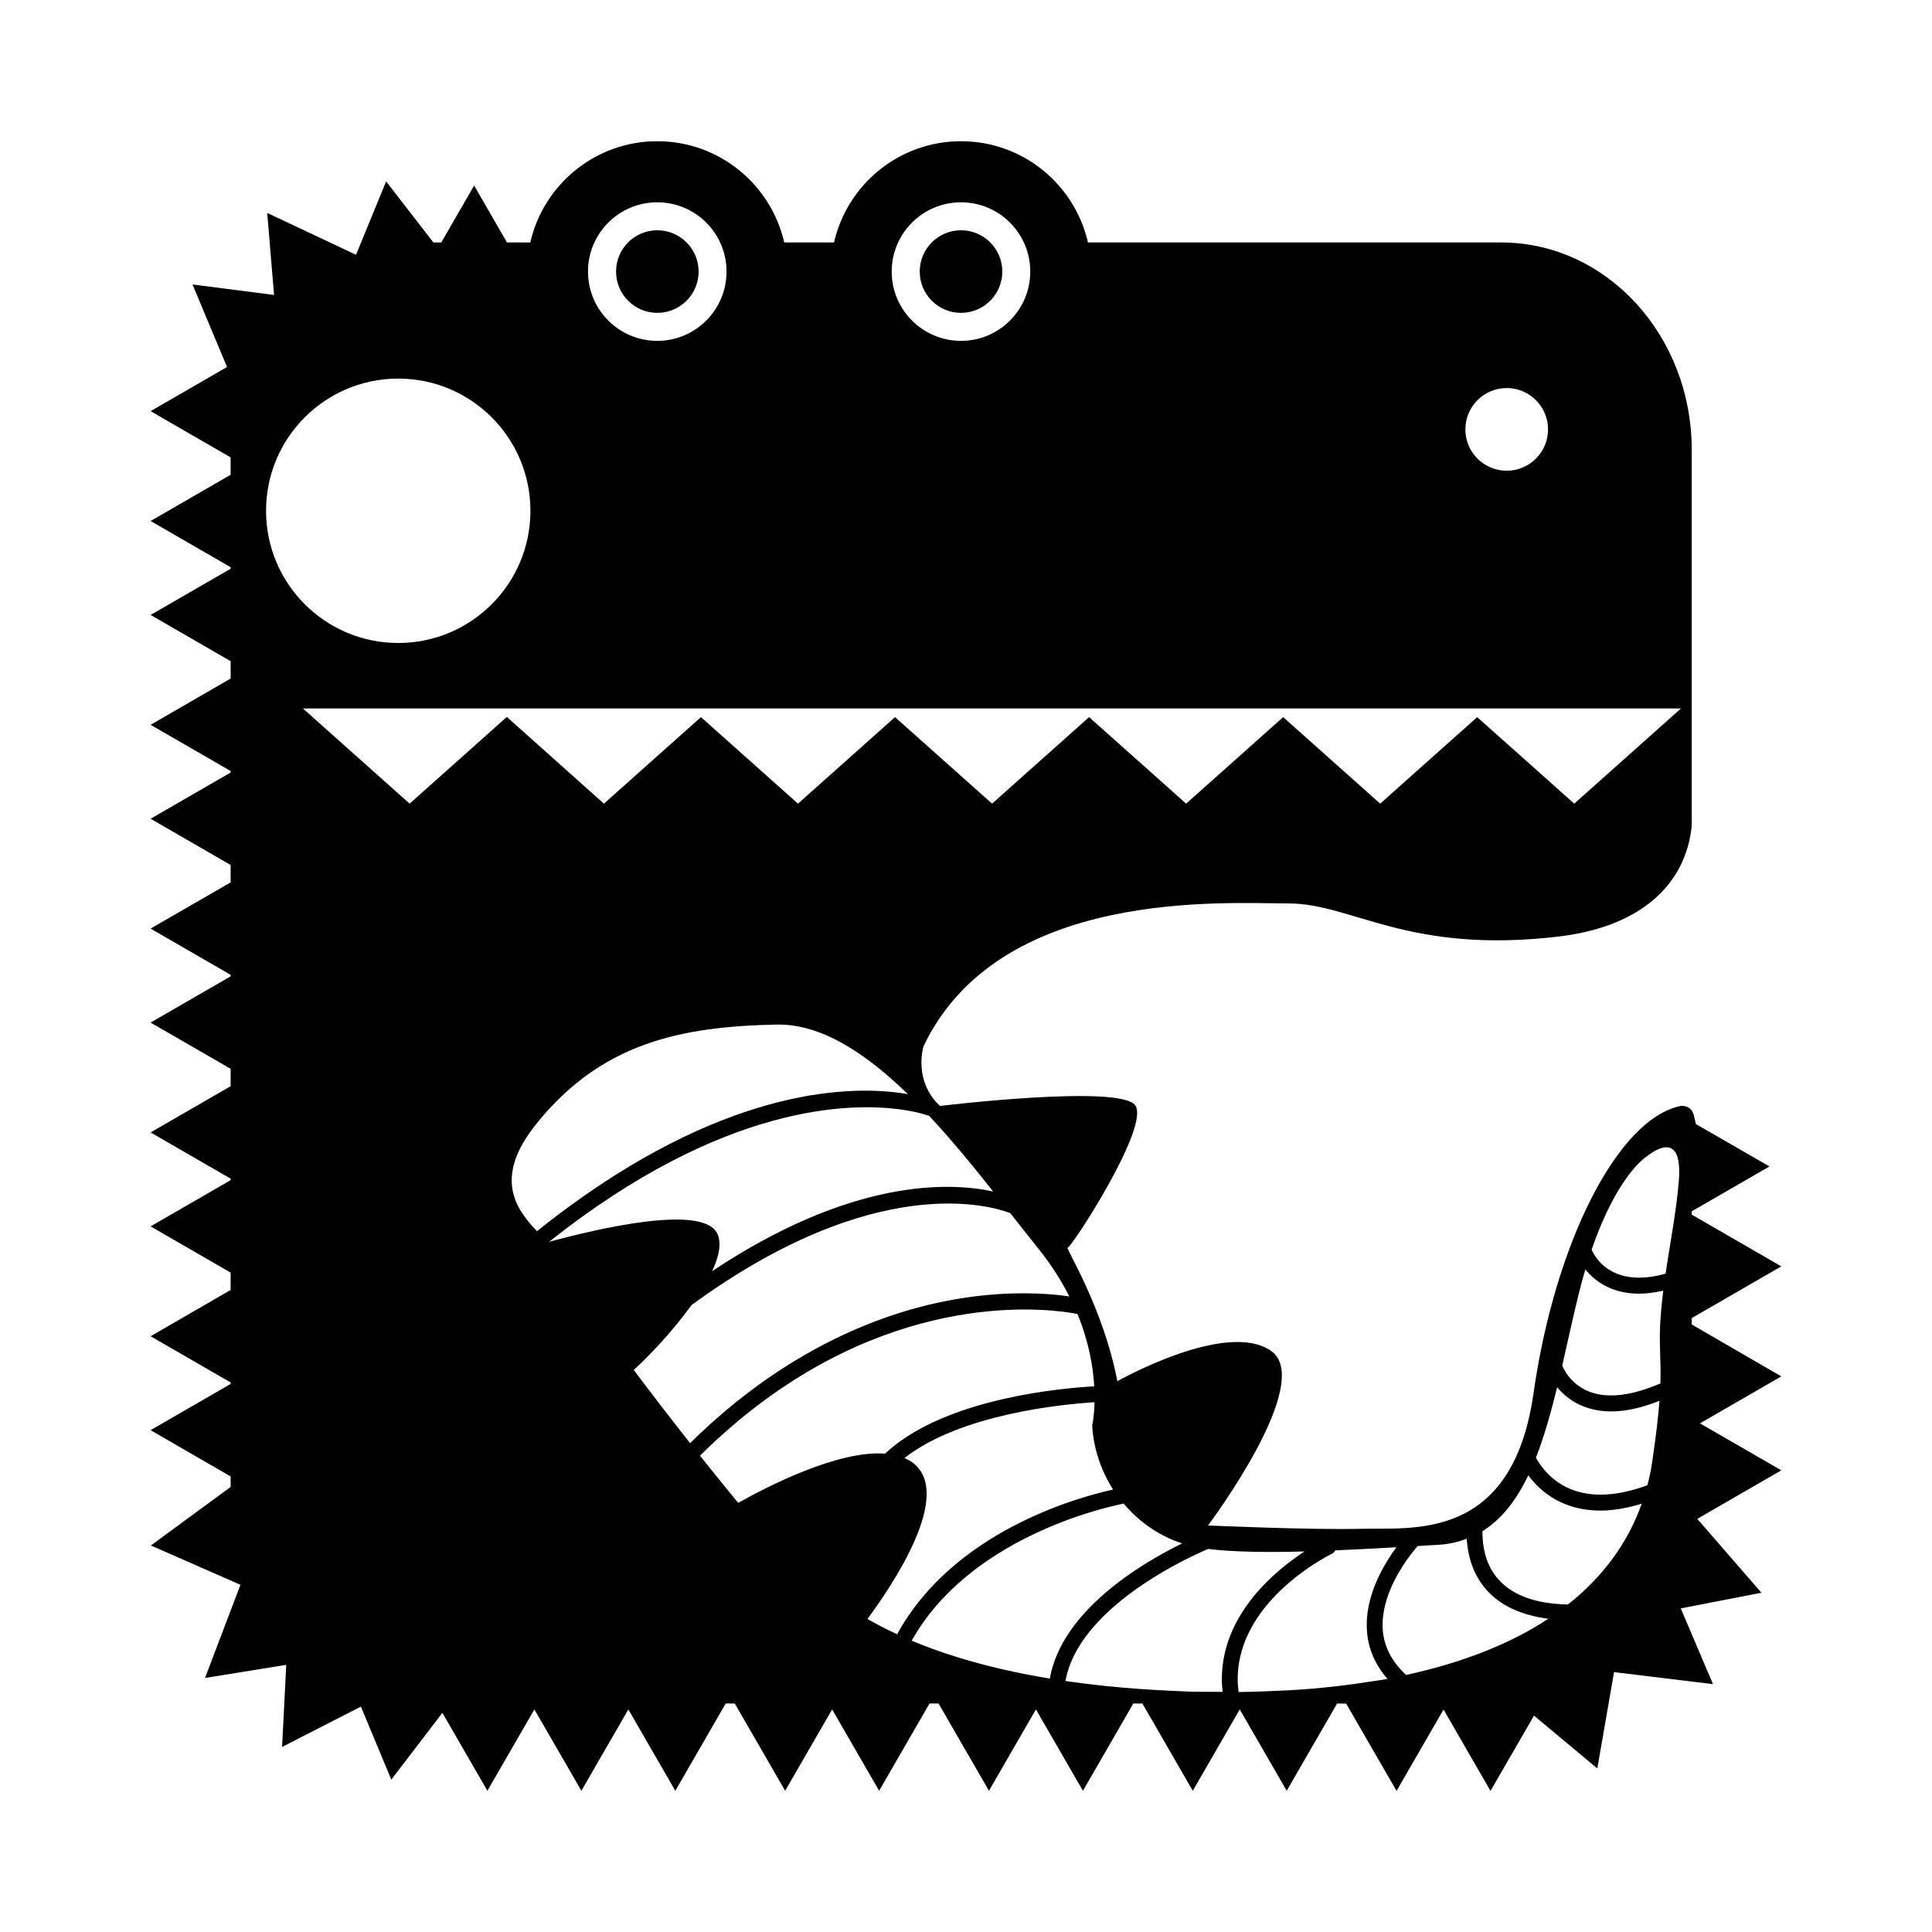 <?xml version="1.0" encoding="UTF-8"?>
<!-- Uploaded to: ICON Repo, www.iconrepo.com, Generator: ICON Repo Mixer Tools -->
<svg fill="#000000" width="800px" height="800px" version="1.1" viewBox="144 144 512 512" xmlns="http://www.w3.org/2000/svg">
 <g>
  <path d="m592.32 495v-1.684l23.75-13.715-23.75-13.715v-0.867l20.609-11.895-19.473-11.215-0.438-1.758c-0.523-3.5-3.594-3.066-3.594-3.066-16.836 3.426-33.402 36.633-39.02 76.109-5.606 39.457-32.086 35.598-45.766 35.957-13.168 0.332-40.5-0.883-40.5-0.883s28.586-38.059 16.66-46.297c-11.926-8.238-40.684 8.066-40.684 8.066-3.859-19.984-14.027-35.598-13.148-35.422 0.875 0.176 21.914-32.086 17.879-37.699-4.031-5.613-51.73 0.172-51.73 0.172-7.195-6.66-4.387-15.781-4.387-15.781 19.996-42.09 79.969-37.883 96.801-37.883 16.832 0 31.562 13.508 71.547 8.766 21.809-2.578 33.668-13.852 35.246-29.281v-99.715c0-30.34-22.609-54.934-50.5-54.934l-109.5-0.004c-3.508-15.359-17.227-26.828-33.645-26.828-16.426 0-30.137 11.465-33.656 26.828h-13.191c-3.508-15.359-17.227-26.828-33.645-26.828-16.426 0-30.137 11.465-33.656 26.828h-6.172l-8.699-15.082-8.711 15.078h-2.106l-12.512-16.184-7.981 19.453-23.531-11.09 1.809 21.734-21.609-2.777 9.148 21.875-20.254 11.699 21.207 12.246v4.613l-21.207 12.246 21.207 12.246v0.406l-21.207 12.246 21.207 12.246v4.613l-21.207 12.254 21.207 12.242v0.406l-21.207 12.246 21.207 12.254v4.613l-21.207 12.242 21.207 12.254v0.402l-21.207 12.254 21.207 12.246v4.613l-21.207 12.246 21.207 12.246v0.406l-21.207 12.246 21.207 12.246v4.613l-21.207 12.254 21.207 12.242v0.406l-21.207 12.246 21.207 12.254v2.793l-21.129 15.508 23.73 10.422-9.387 24.695 21.527-3.481-1.102 21.754 20.887-10.688 8.055 19.352 13.539-17.703 11.926 20.656 12.453-21.559 12.453 21.559 12.449-21.559 12.449 21.559 13.355-23.125h2.398l13.352 23.125 12.453-21.559 12.453 21.559 13.352-23.125h2.402l13.352 23.125 12.449-21.559 12.453 21.559 13.355-23.125h2.402l13.352 23.125 12.449-21.559 12.449 21.559 13.355-23.125 2.402 0.031 13.352 23.125 12.449-21.559 12.453 21.559 11.523-19.949 16.781 14 4.43-25.531 26.223 3.188-8.543-20.066 21.383-4.156-17.004-19.574 22.27-12.863-21.559-12.449 21.559-12.449zm-12.102-44.391c1.668-1.34 3.879-2.707 5.672-2.559 1.977 0.168 3.43 2.191 3.066 8.223-0.016 0.301-0.066 0.699-0.086 1.027-0.262 3.438-0.902 8.289-1.996 14.949-0.121 0.746-0.223 1.402-0.359 2.203-0.449 2.648-0.801 4.949-1.117 7.09-10.039 2.812-15.254-0.578-17.688-3.371-1.254-1.441-1.777-2.711-1.84-2.875-0.02-0.047-0.055-0.07-0.07-0.109 6.812-19.836 14.418-24.578 14.418-24.578zm-17.887 36.461c0.586-2.387 1.195-4.57 1.812-6.664 0.555 0.695 1.223 1.414 2.039 2.137 1.102 0.961 2.438 1.898 4.098 2.644 2.43 1.102 5.129 1.648 8.074 1.648 2.019 0 4.176-0.289 6.434-0.801-0.238 1.84-0.402 3.461-0.535 4.934-0.145 1.637-0.25 3.117-0.312 4.418-0.246 5.914 0.277 9.02 0.082 15.23-7.527 3.266-13.961 4.066-18.777 2.211-2.699-1.043-4.481-2.711-5.602-4.156-1.117-1.441-1.578-2.644-1.633-2.801 1.434-6.25 2.805-12.617 4.32-18.801zm-5.668 24.543c0.598 0.734 1.309 1.484 2.168 2.215 1.289 1.094 2.856 2.117 4.812 2.883 2.266 0.887 4.742 1.328 7.422 1.328 3.824 0 8.086-0.984 12.707-2.797-0.312 4.066-0.883 9.262-1.977 16.539-0.293 1.969-0.715 3.898-1.199 5.812-7.992 2.953-14.844 3.293-20.402 1.023-3.133-1.281-5.332-3.231-6.852-4.996-1.148-1.344-1.898-2.555-2.309-3.324 2.223-5.672 4-12.035 5.629-18.684zm-7.652 23.355c0.609 0.836 1.34 1.715 2.238 2.621 1.785 1.797 4.141 3.613 7.262 4.902 2.949 1.223 6.16 1.832 9.633 1.832 3.394 0 7.055-0.656 10.918-1.82-3.512 9.98-9.906 19.074-19.539 26.703-8.473-0.156-14.699-2.414-18.48-6.711-2.973-3.375-3.879-7.441-4.106-10.508-0.066-0.832-0.086-1.566-0.066-2.207 5.176-3.231 9.078-8.387 12.141-14.812zm-16.309 16.828c0.039 0.68 0.105 1.375 0.211 2.137 0.48 3.481 1.75 7.656 4.934 11.301 3.738 4.277 9.309 6.82 16.488 7.75-9.734 6.422-22.219 11.523-37.707 14.898-3.719-3.465-5.859-7.453-6.184-11.957-0.523-7.332 3.5-14.438 6.402-18.57 1.547-2.188 2.793-3.582 2.828-3.617 0.012-0.004 0.012-0.016 0.016-0.023 1.934-0.117 3.875-0.238 5.809-0.352 2.648-0.168 4.996-0.75 7.203-1.566zm-147.09 27c15.125-26.992 50.234-35.141 56.176-36.328 4.262 5.066 9.719 8.699 15.469 10.531 0.012 0.004 0.023 0.012 0.035 0.012-0.004 0.004-0.016 0.012-0.02 0.012-10.594 5.184-31.875 17.738-35.066 35.816-15.41-2.543-27.344-6.16-36.594-10.043zm0.477-47.008c-0.719-0.57-1.535-1.004-2.394-1.387 14.793-11.613 41.59-14.238 50.164-14.781 0.066 0 0.137-0.012 0.203-0.012-0.004 0.07 0 0.145-0.004 0.211-0.105 3.769-0.621 5.977-0.621 5.977 0.395 6.352 2.449 12.102 5.551 16.949-10.086 2.223-42.445 11.375-57.246 38.352-2.902-1.344-5.508-2.699-7.856-4.051 6.949-9.387 22.637-32.91 12.203-41.258zm45.727-20.258c-11.098 0.801-38.82 4.144-53.273 17.703-12.234-0.926-30.496 8.312-38.914 13.043-3.133-3.793-6.57-8.047-10.121-12.508 41.18-40.828 82.891-39.766 96.031-38.168 2.102 0.258 3.481 0.523 4 0.629 3.055 7.422 4.156 14.051 4.445 19.164-0.609 0.027-1.363 0.078-2.168 0.137zm-4.43-23.965c-1.059-0.156-2.336-0.316-3.844-0.457-5.992-0.559-15.375-0.754-26.973 1.32-17.613 3.141-43.656 12.359-69.688 38.023-5.039-6.398-10.191-13.082-14.934-19.398 4.363-3.977 10.504-10.531 15.312-17.195 48.734-35.605 79.363-26.328 84.469-24.371 2.328 2.961 4.578 5.824 6.785 8.574 0.238 0.301 0.484 0.613 0.719 0.91 3.453 4.289 6.086 8.523 8.152 12.594zm-47.258-57.738c1.496 1.316 2.988 2.684 4.465 4.121-1.066-0.18-2.258-0.352-3.562-0.5-15.957-1.762-49.531 0.695-94.727 36.82-5.68-5.953-11.613-14.207-0.168-28.441 17.359-21.566 38.406-25.773 63.656-26.309 10.312-0.207 20.523 5.68 30.336 14.309zm15.168 15.488c4.09 4.699 8.07 9.602 11.906 14.445-11.773-2.551-37.562-3.414-74.473 21.105 1.879-4.027 2.59-7.617 1.281-10.102-4.027-7.652-31.703-1.145-44.516 2.344 46.316-36.773 80.207-37.016 93.766-35 4.172 0.613 6.445 1.441 6.539 1.477 0.125 0.051 0.262 0.047 0.387 0.07 1.723 1.84 3.426 3.719 5.109 5.66zm188.6-108.59-22.707 20.25-25.715-22.93-25.711 22.93-25.711-22.93-25.715 22.93-25.715-22.93-25.715 22.93-25.715-22.93-25.715 22.93-25.715-22.93-25.715 22.93-25.73-22.98-25.762 22.98-28.277-25.227h365.2zm-369.39-57.359c0-19.348 15.684-35.035 35.031-35.035 19.348 0 35.031 15.688 35.031 35.035s-15.684 35.031-35.031 35.031c-19.348 0-35.031-15.691-35.031-35.031zm103.68-81.754c10.137 0 18.355 8.219 18.355 18.359 0 10.141-8.219 18.359-18.355 18.359-10.137 0-18.359-8.219-18.359-18.359 0-10.141 8.223-18.359 18.359-18.359zm80.488 0c10.137 0 18.355 8.219 18.355 18.359 0 10.141-8.219 18.359-18.355 18.359-10.141 0-18.363-8.219-18.363-18.359 0-10.141 8.227-18.359 18.363-18.359zm155.57 60.18c0 6.039-4.906 10.953-10.953 10.953-6.051 0-10.953-4.914-10.953-10.953 0-6.051 4.902-10.957 10.953-10.957 6.051 0.004 10.953 4.906 10.953 10.957zm-88.648 334.56c-2.137-0.031-4.176 0.012-6.387-0.066-1.598-0.055-3.133-0.133-4.691-0.203-6.074-0.277-11.812-0.691-17.176-1.238-3.84-0.395-7.496-0.852-10.992-1.367 3.066-17.008 25.422-29.215 34.527-33.508 1.523-0.719 2.68-1.23 3.301-1.484 6.66 0.816 15.527 0.938 25.523 0.664-1.012 0.664-2.125 1.441-3.293 2.312-8.211 6.098-19.121 17.176-18.582 32.641 0.023 0.742 0.117 1.512 0.195 2.266-0.801 0.004-1.605-0.008-2.426-0.016zm25.262-0.766c-3.688 0.297-7.531 0.492-11.473 0.625-2.359 0.082-4.691 0.176-7.141 0.195-0.156-1.281-0.258-2.535-0.242-3.75 0.227-16.246 15-27.02 21.695-31.066 1.906-1.152 3.188-1.785 3.25-1.809 0.418-0.203 0.707-0.535 0.91-0.918 5.238-0.215 10.676-0.516 16.199-0.828-0.73 0.973-1.516 2.144-2.344 3.492-2.922 4.742-5.965 11.465-5.461 18.656 0.332 4.742 2.18 9.008 5.461 12.75-1.559 0.293-3.238 0.492-4.852 0.746-5.062 0.812-10.379 1.457-16.004 1.906z"/>
  <path d="m329.14 215.97c0 6.043-4.898 10.941-10.941 10.941-6.043 0-10.941-4.898-10.941-10.941 0-6.043 4.898-10.945 10.941-10.945 6.043 0 10.941 4.902 10.941 10.945"/>
  <path d="m409.62 215.97c0 6.043-4.898 10.941-10.941 10.941-6.043 0-10.941-4.898-10.941-10.941 0-6.043 4.898-10.945 10.941-10.945 6.043 0 10.941 4.902 10.941 10.945"/>
 </g>
</svg>